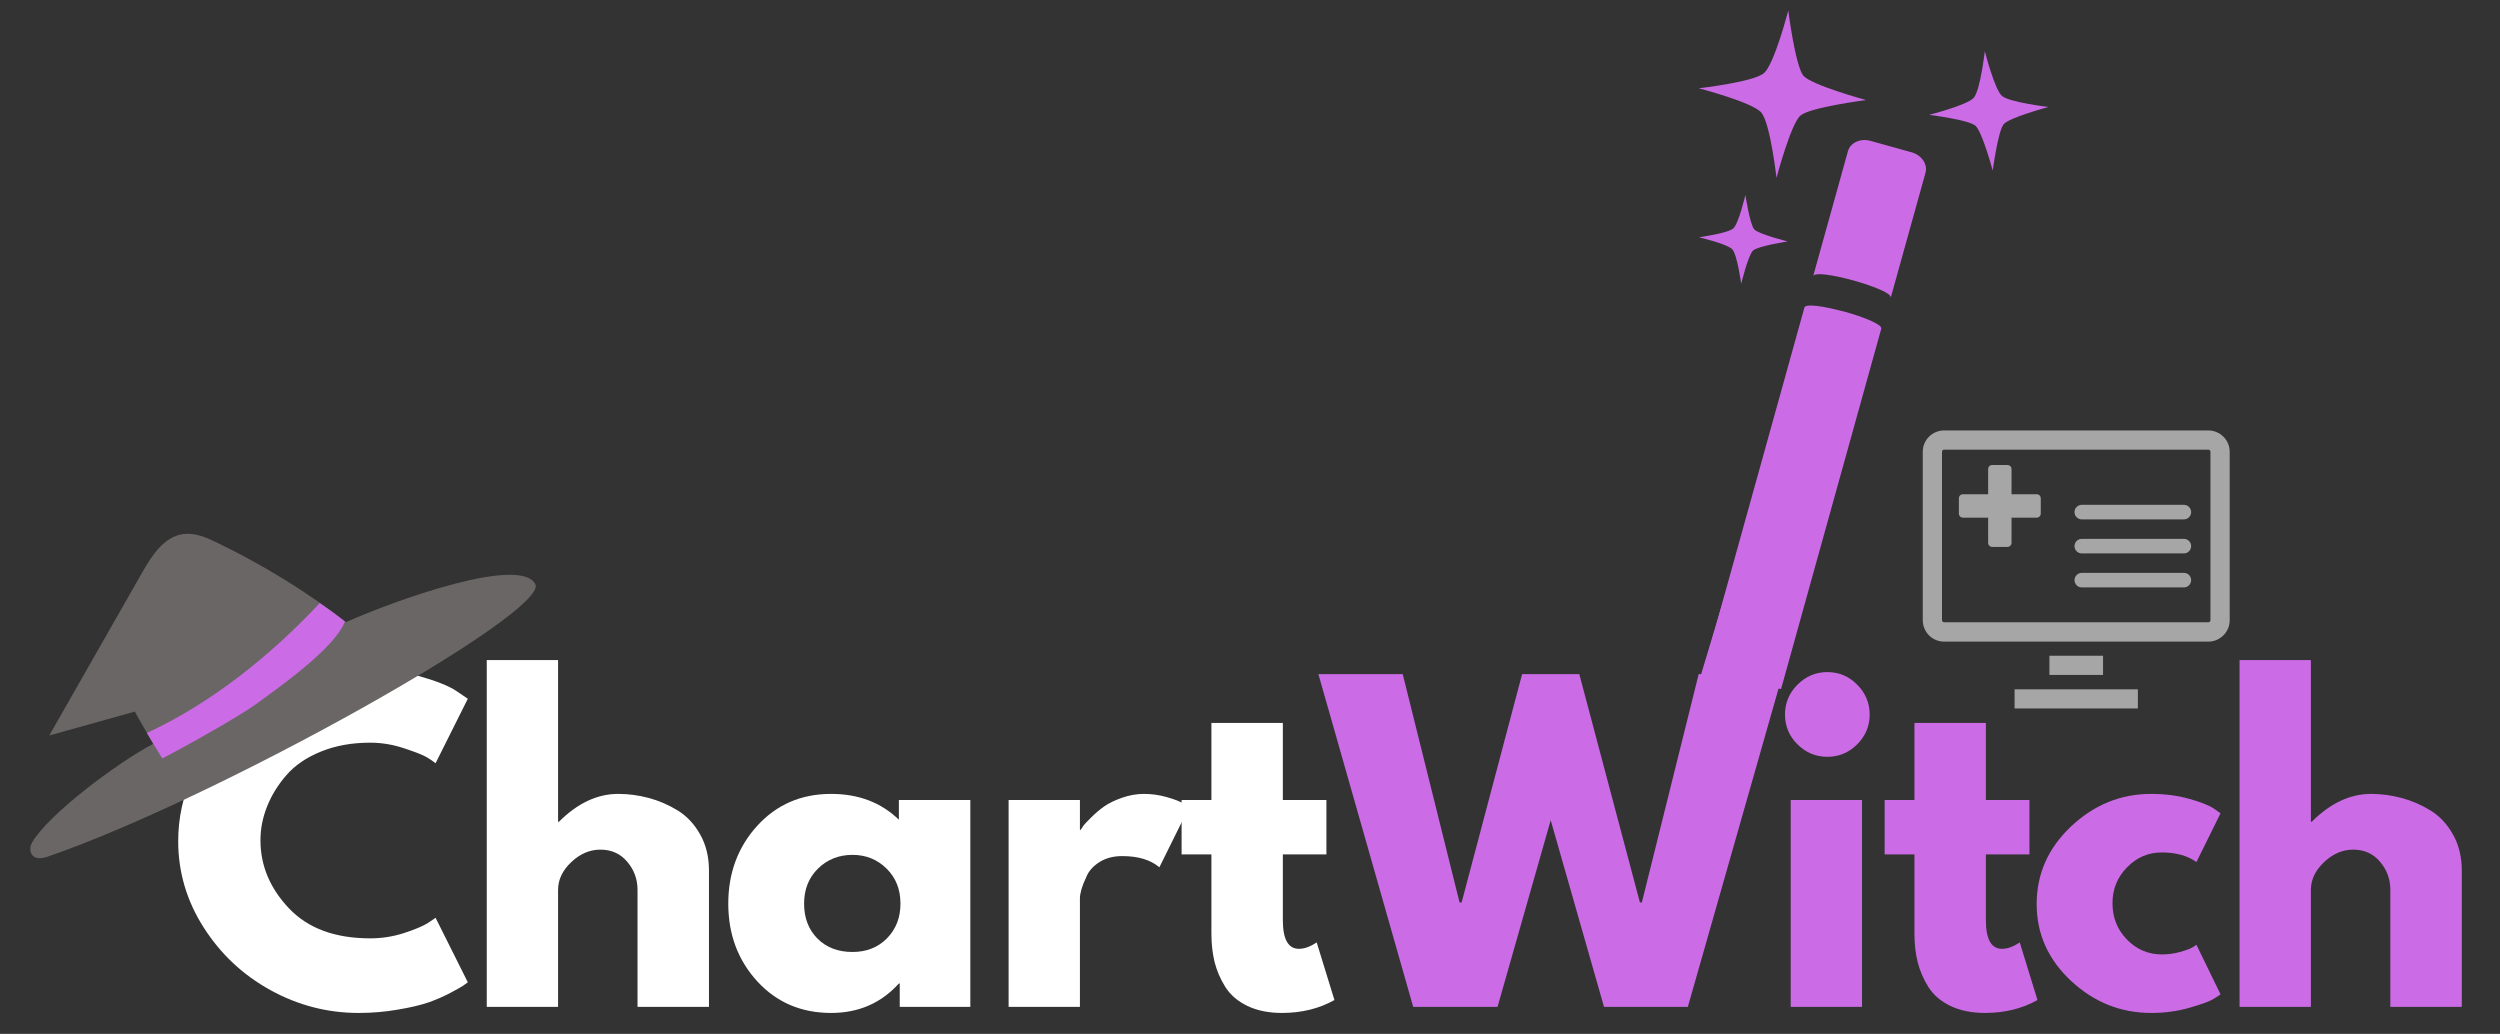 <svg xmlns="http://www.w3.org/2000/svg" xmlns:xlink="http://www.w3.org/1999/xlink" width="428" zoomAndPan="magnify" viewBox="0 0 321 132.75" height="177" preserveAspectRatio="xMidYMid meet" version="1.2"><rect x="0" y="0" width="321" height="132.75" fill="#333333" stroke="none"/><defs><clipPath id="5b6486776b"><path d="M 232 17 L 248 17 L 248 39 L 232 39 Z M 232 17 "/></clipPath><clipPath id="f38d12cb7a"><path d="M 185.441 26.195 L 250.117 -10.328 L 287.383 55.668 L 222.707 92.191 Z M 185.441 26.195 "/></clipPath><clipPath id="a36e39ecc4"><path d="M 249.602 -10.035 L 184.926 26.484 L 222.191 92.48 L 286.867 55.961 Z M 249.602 -10.035 "/></clipPath><clipPath id="61ed35ae6c"><path d="M 218 39 L 242 39 L 242 89 L 218 89 Z M 218 39 "/></clipPath><clipPath id="738b6bffdd"><path d="M 185.441 26.195 L 250.117 -10.328 L 287.383 55.668 L 222.707 92.191 Z M 185.441 26.195 "/></clipPath><clipPath id="6f2165951d"><path d="M 249.602 -10.035 L 184.926 26.484 L 222.191 92.48 L 286.867 55.961 Z M 249.602 -10.035 "/></clipPath><clipPath id="d9ef1d036d"><path d="M 247 6 L 264 6 L 264 22 L 247 22 Z M 247 6 "/></clipPath><clipPath id="4044b72514"><path d="M 185.441 26.195 L 250.117 -10.328 L 287.383 55.668 L 222.707 92.191 Z M 185.441 26.195 "/></clipPath><clipPath id="1b0cc9e015"><path d="M 249.602 -10.035 L 184.926 26.484 L 222.191 92.48 L 286.867 55.961 Z M 249.602 -10.035 "/></clipPath><clipPath id="199bedb83a"><path d="M 218 1 L 240 1 L 240 23 L 218 23 Z M 218 1 "/></clipPath><clipPath id="8646cb1474"><path d="M 185.441 26.195 L 250.117 -10.328 L 287.383 55.668 L 222.707 92.191 Z M 185.441 26.195 "/></clipPath><clipPath id="7ccb7540d9"><path d="M 249.602 -10.035 L 184.926 26.484 L 222.191 92.48 L 286.867 55.961 Z M 249.602 -10.035 "/></clipPath><clipPath id="356453f629"><path d="M 218 25 L 230 25 L 230 37 L 218 37 Z M 218 25 "/></clipPath><clipPath id="77acdd675c"><path d="M 185.441 26.195 L 250.117 -10.328 L 287.383 55.668 L 222.707 92.191 Z M 185.441 26.195 "/></clipPath><clipPath id="c8b038fb83"><path d="M 249.602 -10.035 L 184.926 26.484 L 222.191 92.48 L 286.867 55.961 Z M 249.602 -10.035 "/></clipPath><clipPath id="3d6fed2398"><path d="M 3.094 68.328 L 69 68.328 L 69 110.77 L 3.094 110.77 Z M 3.094 68.328 "/></clipPath><clipPath id="f8add86111"><path d="M 218 73 L 227 73 L 227 91 L 218 91 Z M 218 73 "/></clipPath><clipPath id="5709a04669"><path d="M 222.41 73.34 L 231.117 75.965 L 226.742 90.48 L 218.035 87.855 Z M 222.41 73.34 "/></clipPath><clipPath id="2c98cf5579"><path d="M 222.41 73.34 L 231.117 75.965 L 226.742 90.48 L 218.035 87.855 Z M 222.41 73.34 "/></clipPath><clipPath id="dd1e73c411"><path d="M 246.883 55.262 L 286.293 55.262 L 286.293 91 L 246.883 91 Z M 246.883 55.262 "/></clipPath><clipPath id="ac90f1a655"><path d="M 251.52 59.707 L 262.133 59.707 L 262.133 70.316 L 251.52 70.316 Z M 251.52 59.707 "/></clipPath><clipPath id="a5afa6e3df"><path d="M 266.367 69 L 281.527 69 L 281.527 72 L 266.367 72 Z M 266.367 69 "/></clipPath><clipPath id="cb5a73ce6d"><path d="M 266.367 73 L 281.527 73 L 281.527 75.43 L 266.367 75.43 Z M 266.367 73 "/></clipPath><clipPath id="2a56a775bd"><path d="M 266.367 64.816 L 281.527 64.816 L 281.527 67 L 266.367 67 Z M 266.367 64.816 "/></clipPath></defs><g id="947a39fbe7"><g clip-rule="nonzero" clip-path="url(#5b6486776b)"><g clip-rule="nonzero" clip-path="url(#f38d12cb7a)"><g clip-rule="nonzero" clip-path="url(#a36e39ecc4)"><path style=" stroke:none;fill-rule:nonzero;fill:#cb6ce6;fill-opacity:1;" d="M 238.02 36.02 C 237.945 36 237.871 35.98 237.793 35.961 C 235.379 35.305 232.961 34.926 232.812 35.453 L 237.277 19.41 C 237.582 18.32 238.875 17.727 240.168 18.086 L 245.441 19.555 C 246.734 19.914 247.539 21.09 247.234 22.18 L 242.773 38.219 C 242.855 37.891 242.004 37.406 240.77 36.922 C 239.965 36.609 239 36.293 238.02 36.02 Z M 238.02 36.02 "/></g></g></g><g clip-rule="nonzero" clip-path="url(#61ed35ae6c)"><g clip-rule="nonzero" clip-path="url(#738b6bffdd)"><g clip-rule="nonzero" clip-path="url(#6f2165951d)"><path style=" stroke:none;fill-rule:nonzero;fill:#cb6ce6;fill-opacity:1;" d="M 231.691 39.48 C 231.84 38.957 234.191 39.32 236.574 39.961 L 236.578 39.945 L 236.805 40.008 C 239.289 40.699 241.695 41.66 241.555 42.207 L 228.688 88.473 C 227.035 88.207 225.406 87.828 223.809 87.344 L 223.805 87.359 C 223.805 87.359 220.461 86.195 218.902 85.457 Z M 231.691 39.48 "/></g></g></g><g clip-rule="nonzero" clip-path="url(#d9ef1d036d)"><g clip-rule="nonzero" clip-path="url(#4044b72514)"><g clip-rule="nonzero" clip-path="url(#1b0cc9e015)"><path style=" stroke:none;fill-rule:nonzero;fill:#cb6ce6;fill-opacity:1;" d="M 247.695 14.746 C 247.695 14.746 252.598 13.5 253.434 12.551 C 254.266 11.598 254.852 6.574 254.852 6.574 C 254.852 6.574 256.098 11.48 257.047 12.312 C 258 13.145 263.023 13.734 263.023 13.734 C 263.023 13.734 258.031 15.078 257.289 15.93 C 256.543 16.781 255.867 21.906 255.867 21.906 C 255.867 21.906 254.523 16.914 253.645 16.141 C 252.762 15.375 247.695 14.746 247.695 14.746 Z M 247.695 14.746 "/></g></g></g><g clip-rule="nonzero" clip-path="url(#199bedb83a)"><g clip-rule="nonzero" clip-path="url(#8646cb1474)"><g clip-rule="nonzero" clip-path="url(#7ccb7540d9)"><path style=" stroke:none;fill-rule:nonzero;fill:#cb6ce6;fill-opacity:1;" d="M 231.172 14.84 C 229.934 15.914 228.102 22.84 228.102 22.84 C 228.102 22.84 227.309 15.785 226.145 14.449 C 224.98 13.109 218.113 11.336 218.113 11.336 C 218.113 11.336 225.164 10.543 226.5 9.379 C 227.84 8.215 229.613 1.348 229.613 1.348 C 229.613 1.348 230.531 8.539 231.57 9.734 C 232.609 10.934 239.602 12.848 239.602 12.848 C 239.602 12.848 232.41 13.766 231.172 14.84 Z M 231.172 14.84 "/></g></g></g><g clip-rule="nonzero" clip-path="url(#356453f629)"><g clip-rule="nonzero" clip-path="url(#77acdd675c)"><g clip-rule="nonzero" clip-path="url(#c8b038fb83)"><path style=" stroke:none;fill-rule:nonzero;fill:#cb6ce6;fill-opacity:1;" d="M 229.547 31.004 C 229.547 31.004 225.742 31.578 225.102 32.164 C 224.457 32.75 223.57 36.441 223.57 36.441 C 223.57 36.441 223.062 32.711 222.43 32.016 C 221.797 31.32 218.133 30.465 218.133 30.465 C 218.133 30.465 221.859 29.957 222.559 29.324 C 223.254 28.691 224.109 25.027 224.109 25.027 C 224.109 25.027 224.684 28.832 225.246 29.453 C 225.816 30.074 229.547 31.004 229.547 31.004 Z M 229.547 31.004 "/></g></g></g><g style="fill:#ffffff;fill-opacity:1;"><g transform="translate(21.693, 129.281)"><path style="stroke:none" d="M 25.844 -8.797 C 27.32 -8.797 28.758 -9.02 30.156 -9.469 C 31.562 -9.926 32.594 -10.359 33.25 -10.766 L 34.234 -11.438 L 38.375 -3.156 C 38.227 -3.051 38.035 -2.91 37.797 -2.734 C 37.555 -2.566 36.992 -2.25 36.109 -1.781 C 35.234 -1.32 34.297 -0.914 33.297 -0.562 C 32.297 -0.219 30.984 0.086 29.359 0.359 C 27.734 0.641 26.062 0.781 24.344 0.781 C 20.363 0.781 16.598 -0.191 13.047 -2.141 C 9.492 -4.098 6.629 -6.785 4.453 -10.203 C 2.273 -13.617 1.188 -17.312 1.188 -21.281 C 1.188 -24.281 1.82 -27.16 3.094 -29.922 C 4.375 -32.691 6.078 -35.055 8.203 -37.016 C 10.328 -38.984 12.805 -40.555 15.641 -41.734 C 18.473 -42.91 21.375 -43.5 24.344 -43.5 C 27.102 -43.5 29.645 -43.172 31.969 -42.516 C 34.301 -41.859 35.953 -41.203 36.922 -40.547 L 38.375 -39.562 L 34.234 -31.281 C 33.984 -31.488 33.617 -31.738 33.141 -32.031 C 32.66 -32.32 31.691 -32.707 30.234 -33.188 C 28.785 -33.676 27.32 -33.922 25.844 -33.922 C 23.488 -33.922 21.379 -33.539 19.516 -32.781 C 17.648 -32.02 16.176 -31.016 15.094 -29.766 C 14.008 -28.523 13.18 -27.188 12.609 -25.75 C 12.035 -24.32 11.75 -22.867 11.75 -21.391 C 11.75 -18.141 12.969 -15.227 15.406 -12.656 C 17.844 -10.082 21.32 -8.797 25.844 -8.797 Z M 25.844 -8.797 "/></g></g><g style="fill:#ffffff;fill-opacity:1;"><g transform="translate(59.39, 129.281)"><path style="stroke:none" d="M 3.109 0 L 3.109 -44.531 L 12.266 -44.531 L 12.266 -23.766 L 12.375 -23.766 C 14.758 -26.148 17.297 -27.344 19.984 -27.344 C 21.297 -27.344 22.598 -27.172 23.891 -26.828 C 25.191 -26.484 26.438 -25.945 27.625 -25.219 C 28.812 -24.488 29.773 -23.457 30.516 -22.125 C 31.266 -20.801 31.641 -19.258 31.641 -17.5 L 31.641 0 L 22.469 0 L 22.469 -15.016 C 22.469 -16.398 22.023 -17.609 21.141 -18.641 C 20.266 -19.672 19.117 -20.188 17.703 -20.188 C 16.328 -20.188 15.078 -19.648 13.953 -18.578 C 12.828 -17.516 12.266 -16.328 12.266 -15.016 L 12.266 0 Z M 3.109 0 "/></g></g><g style="fill:#ffffff;fill-opacity:1;"><g transform="translate(92.323, 129.281)"><path style="stroke:none" d="M 4.906 -3.281 C 2.426 -6 1.188 -9.32 1.188 -13.25 C 1.188 -17.188 2.426 -20.52 4.906 -23.25 C 7.395 -25.977 10.555 -27.344 14.391 -27.344 C 17.91 -27.344 20.812 -26.238 23.094 -24.031 L 23.094 -26.562 L 32.266 -26.562 L 32.266 0 L 23.203 0 L 23.203 -3 L 23.094 -3 C 20.812 -0.477 17.91 0.781 14.391 0.781 C 10.555 0.781 7.395 -0.57 4.906 -3.281 Z M 12.703 -17.75 C 11.516 -16.582 10.922 -15.082 10.922 -13.25 C 10.922 -11.426 11.488 -9.938 12.625 -8.781 C 13.77 -7.625 15.273 -7.047 17.141 -7.047 C 18.93 -7.047 20.406 -7.629 21.562 -8.797 C 22.719 -9.973 23.297 -11.457 23.297 -13.25 C 23.297 -15.082 22.703 -16.582 21.516 -17.75 C 20.328 -18.926 18.867 -19.516 17.141 -19.516 C 15.379 -19.516 13.898 -18.926 12.703 -17.75 Z M 12.703 -17.75 "/></g></g><g style="fill:#ffffff;fill-opacity:1;"><g transform="translate(126.396, 129.281)"><path style="stroke:none" d="M 3.109 0 L 3.109 -26.562 L 12.266 -26.562 L 12.266 -22.734 L 12.375 -22.734 C 12.445 -22.867 12.555 -23.039 12.703 -23.25 C 12.859 -23.457 13.195 -23.816 13.719 -24.328 C 14.238 -24.848 14.789 -25.316 15.375 -25.734 C 15.969 -26.148 16.727 -26.52 17.656 -26.844 C 18.594 -27.176 19.539 -27.344 20.5 -27.344 C 21.5 -27.344 22.484 -27.203 23.453 -26.922 C 24.422 -26.648 25.129 -26.375 25.578 -26.094 L 26.312 -25.688 L 22.469 -17.922 C 21.332 -18.879 19.742 -19.359 17.703 -19.359 C 16.598 -19.359 15.648 -19.117 14.859 -18.641 C 14.066 -18.16 13.504 -17.57 13.172 -16.875 C 12.848 -16.188 12.613 -15.598 12.469 -15.109 C 12.332 -14.629 12.266 -14.254 12.266 -13.984 L 12.266 0 Z M 3.109 0 "/></g></g><g style="fill:#ffffff;fill-opacity:1;"><g transform="translate(150.889, 129.281)"><path style="stroke:none" d="M 4.656 -26.562 L 4.656 -36.453 L 13.828 -36.453 L 13.828 -26.562 L 19.422 -26.562 L 19.422 -19.578 L 13.828 -19.578 L 13.828 -11.141 C 13.828 -8.68 14.516 -7.453 15.891 -7.453 C 16.242 -7.453 16.609 -7.52 16.984 -7.656 C 17.359 -7.801 17.648 -7.941 17.859 -8.078 L 18.172 -8.281 L 20.453 -0.875 C 18.484 0.227 16.238 0.781 13.719 0.781 C 12 0.781 10.516 0.477 9.266 -0.125 C 8.023 -0.727 7.082 -1.539 6.438 -2.562 C 5.801 -3.582 5.344 -4.648 5.062 -5.766 C 4.789 -6.891 4.656 -8.094 4.656 -9.375 L 4.656 -19.578 L 0.828 -19.578 L 0.828 -26.562 Z M 4.656 -26.562 "/></g></g><g style="fill:#cb6ce6;fill-opacity:1;"><g transform="translate(170.064, 129.281)"><path style="stroke:none" d="M 35.891 0 L 29.047 -23.969 L 22.219 0 L 11.391 0 L -0.781 -42.719 L 10.047 -42.719 L 17.344 -13.406 L 17.609 -13.406 L 25.375 -42.719 L 32.719 -42.719 L 40.5 -13.406 L 40.75 -13.406 L 48.047 -42.719 L 58.828 -42.719 L 46.656 0 Z M 35.891 0 "/></g></g><g style="fill:#cb6ce6;fill-opacity:1;"><g transform="translate(226.817, 129.281)"><path style="stroke:none" d="M 3.984 -41.375 C 5.055 -42.445 6.332 -42.984 7.812 -42.984 C 9.301 -42.984 10.578 -42.445 11.641 -41.375 C 12.711 -40.301 13.25 -39.02 13.25 -37.531 C 13.25 -36.051 12.711 -34.773 11.641 -33.703 C 10.578 -32.641 9.301 -32.109 7.812 -32.109 C 6.332 -32.109 5.055 -32.641 3.984 -33.703 C 2.91 -34.773 2.375 -36.051 2.375 -37.531 C 2.375 -39.02 2.91 -40.301 3.984 -41.375 Z M 3.109 -26.562 L 3.109 0 L 12.266 0 L 12.266 -26.562 Z M 3.109 -26.562 "/></g></g><g style="fill:#cb6ce6;fill-opacity:1;"><g transform="translate(241.16, 129.281)"><path style="stroke:none" d="M 4.656 -26.562 L 4.656 -36.453 L 13.828 -36.453 L 13.828 -26.562 L 19.422 -26.562 L 19.422 -19.578 L 13.828 -19.578 L 13.828 -11.141 C 13.828 -8.68 14.516 -7.453 15.891 -7.453 C 16.242 -7.453 16.609 -7.52 16.984 -7.656 C 17.359 -7.801 17.648 -7.941 17.859 -8.078 L 18.172 -8.281 L 20.453 -0.875 C 18.484 0.227 16.238 0.781 13.719 0.781 C 12 0.781 10.516 0.477 9.266 -0.125 C 8.023 -0.727 7.082 -1.539 6.438 -2.562 C 5.801 -3.582 5.344 -4.648 5.062 -5.766 C 4.789 -6.891 4.656 -8.094 4.656 -9.375 L 4.656 -19.578 L 0.828 -19.578 L 0.828 -26.562 Z M 4.656 -26.562 "/></g></g><g style="fill:#cb6ce6;fill-opacity:1;"><g transform="translate(260.32, 129.281)"><path style="stroke:none" d="M 17.25 -19.828 C 15.52 -19.828 14.031 -19.188 12.781 -17.906 C 11.539 -16.633 10.922 -15.102 10.922 -13.312 C 10.922 -11.477 11.539 -9.922 12.781 -8.641 C 14.031 -7.367 15.52 -6.734 17.25 -6.734 C 18.07 -6.734 18.852 -6.836 19.594 -7.047 C 20.344 -7.254 20.891 -7.457 21.234 -7.656 L 21.703 -7.969 L 24.797 -1.609 C 24.555 -1.43 24.219 -1.211 23.781 -0.953 C 23.352 -0.691 22.367 -0.336 20.828 0.109 C 19.297 0.555 17.648 0.781 15.891 0.781 C 11.992 0.781 8.566 -0.586 5.609 -3.328 C 2.66 -6.078 1.188 -9.367 1.188 -13.203 C 1.188 -17.066 2.66 -20.391 5.609 -23.172 C 8.566 -25.953 11.992 -27.344 15.891 -27.344 C 17.648 -27.344 19.27 -27.133 20.75 -26.719 C 22.238 -26.301 23.297 -25.883 23.922 -25.469 L 24.797 -24.859 L 21.703 -18.594 C 20.555 -19.414 19.07 -19.828 17.25 -19.828 Z M 17.25 -19.828 "/></g></g><g style="fill:#cb6ce6;fill-opacity:1;"><g transform="translate(284.45, 129.281)"><path style="stroke:none" d="M 3.109 0 L 3.109 -44.531 L 12.266 -44.531 L 12.266 -23.766 L 12.375 -23.766 C 14.758 -26.148 17.297 -27.344 19.984 -27.344 C 21.297 -27.344 22.598 -27.172 23.891 -26.828 C 25.191 -26.484 26.438 -25.945 27.625 -25.219 C 28.812 -24.488 29.773 -23.457 30.516 -22.125 C 31.266 -20.801 31.641 -19.258 31.641 -17.5 L 31.641 0 L 22.469 0 L 22.469 -15.016 C 22.469 -16.398 22.023 -17.609 21.141 -18.641 C 20.266 -19.672 19.117 -20.188 17.703 -20.188 C 16.328 -20.188 15.078 -19.648 13.953 -18.578 C 12.828 -17.516 12.266 -16.328 12.266 -15.016 L 12.266 0 Z M 3.109 0 "/></g></g><g clip-rule="nonzero" clip-path="url(#3d6fed2398)"><path style=" stroke:none;fill-rule:nonzero;fill:#6b6666;fill-opacity:1;" d="M 21.031 97.688 C 19.73 95.613 18.492 93.508 17.309 91.367 C 13.676 92.391 10 93.414 6.324 94.438 C 10.312 87.441 14.301 80.445 18.289 73.453 C 19.52 71.289 21.09 68.891 23.559 68.57 C 25.047 68.375 26.508 69.016 27.859 69.672 C 33.73 72.512 39.32 75.93 44.426 79.879 C 51.543 76.742 66.809 71.43 68.73 74.984 C 70.652 78.543 27.977 102.473 6.066 110.012 C 3.984 110.73 3.555 109.18 4.117 108.188 C 6.148 104.609 15.141 97.859 19.797 95.445 "/></g><path style=" stroke:none;fill-rule:nonzero;fill:#cb6ce6;fill-opacity:1;" d="M 44.289 79.805 C 42.82 78.645 42.305 78.312 41.059 77.43 C 34.707 84.234 27.09 90.297 18.867 94.113 C 19.176 94.656 19.742 95.617 20.832 97.379 C 23.328 96.121 30.719 91.988 32.938 90.363 C 35.91 88.188 42.988 83.219 44.289 79.805 Z M 44.289 79.805 "/><g clip-rule="nonzero" clip-path="url(#f8add86111)"><g clip-rule="nonzero" clip-path="url(#5709a04669)"><g clip-rule="nonzero" clip-path="url(#2c98cf5579)"><path style=" stroke:none;fill-rule:nonzero;fill:#cb6ce6;fill-opacity:1;" d="M 222.406 73.344 L 218.102 87.648 C 220.957 88.504 223.816 89.359 226.672 90.219 C 225.25 84.594 223.828 78.969 222.406 73.344 "/></g></g></g><g clip-rule="nonzero" clip-path="url(#dd1e73c411)"><path style=" stroke:none;fill-rule:evenodd;fill:#a6a6a6;fill-opacity:1;" d="M 283.562 57.734 L 249.613 57.734 C 249.539 57.734 249.469 57.766 249.43 57.816 C 249.379 57.867 249.352 57.934 249.352 58 L 249.352 79.633 C 249.352 79.711 249.387 79.777 249.43 79.816 C 249.48 79.867 249.547 79.902 249.613 79.902 L 283.555 79.902 C 283.629 79.902 283.695 79.867 283.738 79.816 C 283.789 79.77 283.82 79.699 283.82 79.633 L 283.82 58 C 283.82 57.926 283.789 57.859 283.738 57.816 C 283.703 57.766 283.637 57.734 283.562 57.734 Z M 263.145 84.199 L 270.031 84.199 L 270.031 86.664 L 263.145 86.664 Z M 258.672 88.508 L 274.504 88.508 L 274.504 90.969 L 258.672 90.969 Z M 249.613 55.27 L 283.555 55.27 C 284.309 55.27 284.996 55.578 285.488 56.074 C 285.984 56.57 286.293 57.254 286.293 58.008 L 286.293 79.641 C 286.293 80.395 285.984 81.082 285.488 81.578 C 284.996 82.07 284.309 82.383 283.555 82.383 L 249.613 82.383 C 248.859 82.383 248.172 82.07 247.68 81.578 C 247.191 81.074 246.883 80.387 246.883 79.633 L 246.883 58 C 246.883 57.246 247.191 56.559 247.688 56.066 C 248.18 55.578 248.867 55.27 249.613 55.27 Z M 249.613 55.27 "/></g><g clip-rule="nonzero" clip-path="url(#ac90f1a655)"><path style=" stroke:none;fill-rule:nonzero;fill:#a6a6a6;fill-opacity:1;" d="M 262.035 63.98 L 262.035 65.945 C 262.035 66.234 261.805 66.465 261.516 66.465 L 258.281 66.465 L 258.281 69.703 C 258.281 69.988 258.047 70.223 257.762 70.223 L 255.797 70.223 C 255.508 70.223 255.277 69.988 255.277 69.703 L 255.277 66.465 L 252.039 66.465 C 251.754 66.465 251.52 66.234 251.52 65.945 L 251.52 63.98 C 251.52 63.695 251.754 63.461 252.039 63.461 L 255.277 63.461 L 255.277 60.227 C 255.277 59.938 255.508 59.707 255.797 59.707 L 257.762 59.707 C 258.047 59.707 258.281 59.938 258.281 60.227 L 258.281 63.461 L 261.516 63.461 C 261.805 63.461 262.035 63.695 262.035 63.98 "/></g><g clip-rule="nonzero" clip-path="url(#a5afa6e3df)"><path style=" stroke:none;fill-rule:nonzero;fill:#a6a6a6;fill-opacity:1;" d="M 280.41 69.188 L 267.305 69.188 C 266.789 69.188 266.367 69.605 266.367 70.121 C 266.367 70.641 266.789 71.059 267.305 71.059 L 280.41 71.059 C 280.926 71.059 281.344 70.641 281.344 70.121 C 281.344 69.605 280.926 69.188 280.41 69.188 Z M 280.41 69.188 "/></g><g clip-rule="nonzero" clip-path="url(#cb5a73ce6d)"><path style=" stroke:none;fill-rule:nonzero;fill:#a6a6a6;fill-opacity:1;" d="M 280.41 73.555 L 267.305 73.555 C 266.789 73.555 266.367 73.973 266.367 74.492 C 266.367 75.008 266.789 75.426 267.305 75.426 L 280.41 75.426 C 280.926 75.426 281.344 75.008 281.344 74.492 C 281.344 73.973 280.926 73.555 280.41 73.555 Z M 280.41 73.555 "/></g><g clip-rule="nonzero" clip-path="url(#2a56a775bd)"><path style=" stroke:none;fill-rule:nonzero;fill:#a6a6a6;fill-opacity:1;" d="M 267.305 66.691 L 280.41 66.691 C 280.926 66.691 281.344 66.273 281.344 65.754 C 281.344 65.238 280.926 64.82 280.41 64.82 L 267.305 64.82 C 266.789 64.82 266.367 65.238 266.367 65.754 C 266.367 66.273 266.789 66.691 267.305 66.691 Z M 267.305 66.691 "/></g></g></svg>